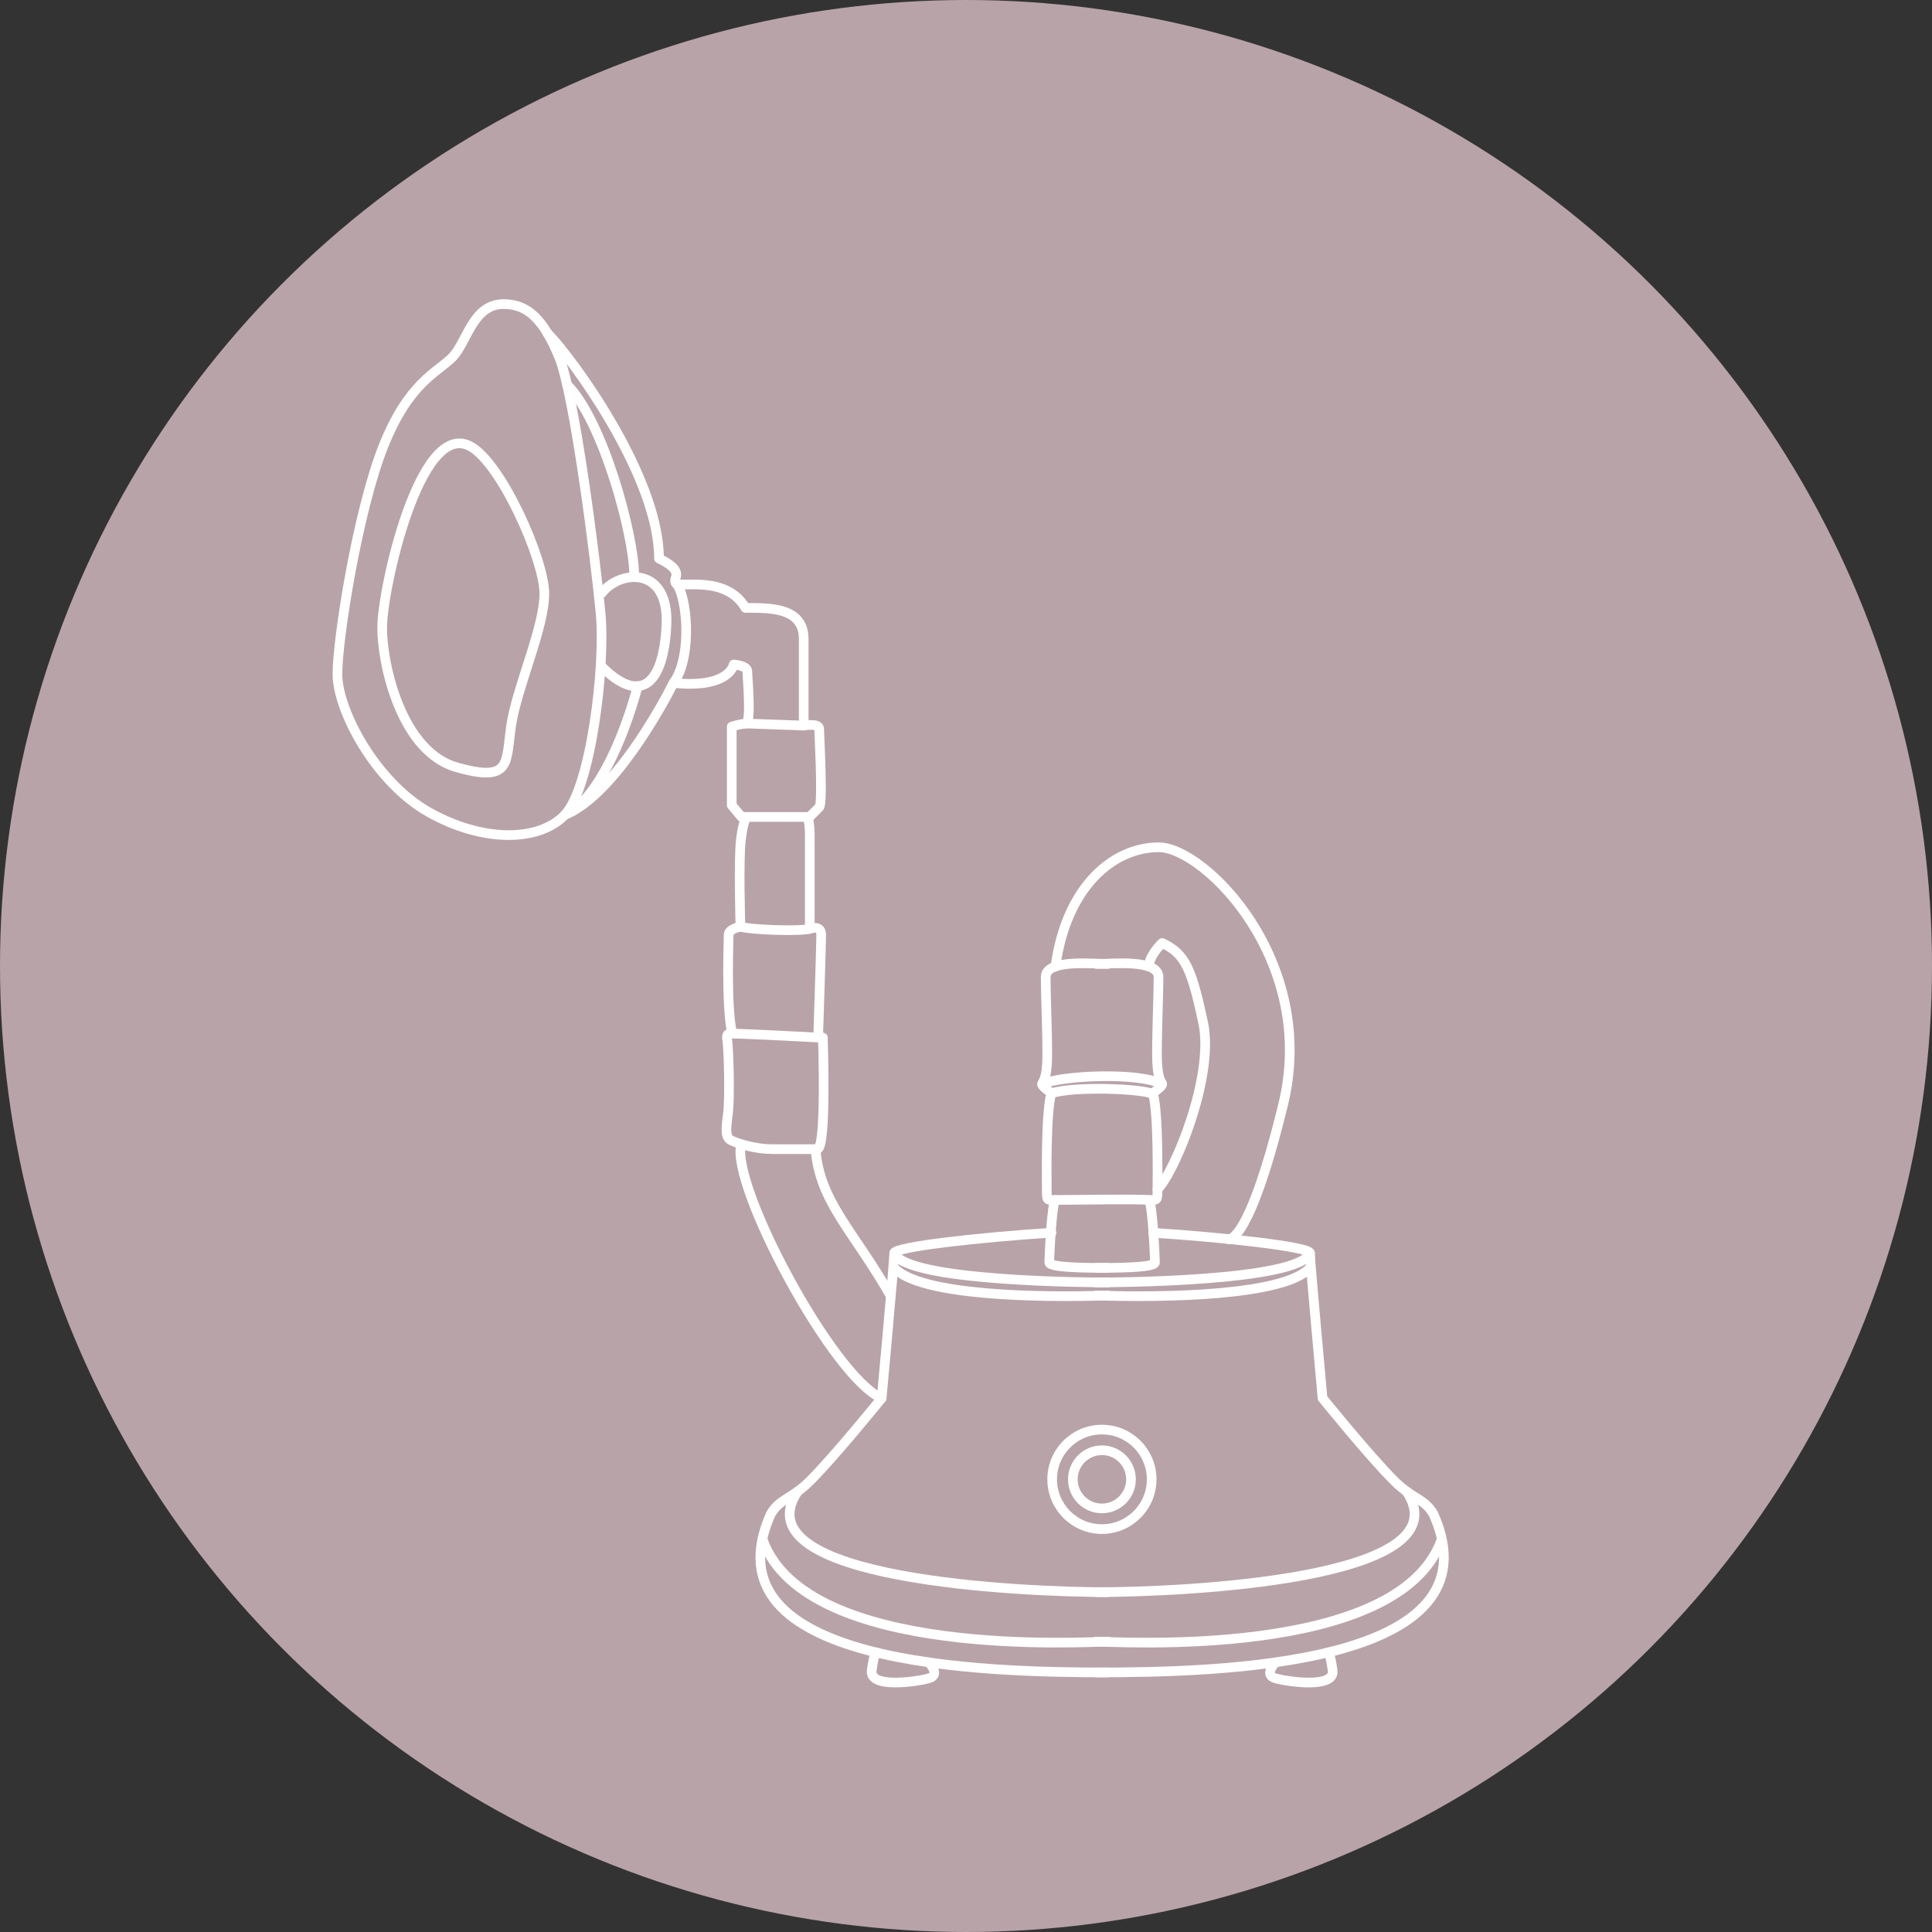 <?xml version="1.0" encoding="utf-8"?>
<!-- Generator: Adobe Illustrator 24.0.2, SVG Export Plug-In . SVG Version: 6.00 Build 0)  -->
<svg version="1.1" xmlns="http://www.w3.org/2000/svg" xmlns:xlink="http://www.w3.org/1999/xlink" x="0px" y="0px"
	 viewBox="0 0 200 200" style="enable-background:new 0 0 200 200;" xml:space="preserve">
<rect x="0" y="0" width="200" height="200" fill="#333333" stroke="none"/>
<style type="text/css">
	.st0{fill:#B8A3A9;}
	.st1{fill:none;stroke:#FFFFFF;stroke-linecap:round;stroke-linejoin:round;stroke-miterlimit:10;}
</style>
<g id="Слой_2">
	<circle class="st0" cx="100" cy="100" r="100"/>
</g>
<g id="Слой_1">
	<path class="st1" d="M76.64,95.93c1.24,0.35,6.2,0.49,7.19,0.22"/>
	<path class="st1" d="M75.73,107c1.48,0,9.45,0.43,9.45,0.43"/>
	<path class="st1" d="M83.67,84.82c0.16,0.63,0.16,1.35,0.16,2.05c0,1.88,0,9.28,0,9.28s1.18-0.46,1.18,0.61s-0.31,10.46-0.31,10.46
		l0.48,0.21c0,0,0.41,11.53-0.58,11.53c-4.29,0-1.31,0-4.66,0c-1.66,0-3.48-0.54-4.23-0.9c-0.6-0.29-0.6-0.97-0.36-2.73
		c0.22-1.58,0.09-6.67-0.07-7.69s0.56-0.36,0.46-0.9c-0.57-2.94-0.31-9.37-0.31-9.98c0-0.61,1.22-0.83,1.22-0.83
		s-0.21-6.96,0.05-9.02c0.11-0.85,0.23-1.67,0.57-2.34"/>
	<line class="st1" x1="77.33" y1="74.9" x2="83.2" y2="75.11"/>
	<path class="st1" d="M65.65,59.53c0-4.06-3.23-16-6.94-19.7"/>
	<path class="st1" d="M66.01,71.03c0,0-2.4,9.73-6.78,12.95"/>
	<path class="st1" d="M62.28,61.41c1.84-2.41,7.02-2.9,6.71,3.33c-0.31,6.23-2.76,8.21-6.71,4.26"/>
	<path class="st1" d="M69.98,60.38c1.1,1.1,1.78,7.5-0.25,10.31"/>
	<path class="st1" d="M56.67,34.49c2.42,2.42,11.55,14.79,11.55,23.33c2.92,1.41,1.26,2.06,1.76,2.56c0.5,0.5,5.18-0.88,7.19,2.55
		c2.51,0,6.03-0.09,6.03,3.23c0,3.32,0,8.95,0,8.95s1.6-0.28,1.6,0.33c0,0.6,0.41,7.72,0.01,8.12c-0.4,0.4-1.01,1.01-1.01,1.01
		h-7.04l-1.01-1.21v-8.14c0,0,0.91-0.3,1.43-0.3c0.65,0,0.18-4.83,0.18-5.43c0-0.6-1.41-0.7-1.41-0.7s-0.4,2.51-6.23,1.91
		c-1.21,2.41-6.25,11.63-11.26,13.67"/>
	<path class="st1" d="M48.61,46.16c-5.21-2.61-9.05,14.88-9.05,18.8s2.01,12.87,7.74,14.48s5.03-0.5,5.63-4.42
		c0.6-3.92,3.42-10.05,3.42-13.57S51.83,47.76,48.61,46.16z"/>
	<path class="st1" d="M52.13,31.48c-3.22,0-3.77,3.97-5.33,5.53s-4.52,2.61-7.14,9.25s-4.73,19.81-4.73,23.53
		c0,3.72,3.92,11.16,9.45,14.28s11.36,3.12,14.08,0.3c2.71-2.82,4.22-15.38,3.72-20.81c-0.5-5.43-2.71-22.82-4.32-26.65
		C56.26,33.08,54.65,31.48,52.13,31.48z"/>
	<path class="st1" d="M76.72,118.49c-1.1,4.18,9.42,23.99,14.55,26.26"/>
	<path class="st1" d="M92.22,134.18c-3.84-6.75-7.36-9.72-7.8-15.22"/>
	<path class="st1" d="M119.82,123.12c1.82-1.82,5.91-11.75,4.73-17.25c-1.18-5.5-1.83-7.15-4.25-8.25
		c-0.55,0.55-1.37,1.57-1.37,2.44"/>
	<path class="st1" d="M109.26,100.05c1.13-8.27,5.97-12.34,10.7-12.34c4.73,0,16.5,11.77,12.87,26.63s-5.72,13.93-5.72,13.93"/>
	<path class="st1" d="M119.39,113.25c-1.39-0.59-8.31-0.81-10.56-0.07"/>
	<path class="st1" d="M107.89,112.23c1.93-0.91,10-1.27,12.41,0"/>
	<path class="st1" d="M109.26,124.22c1.61,0,8.43-0.12,9.67,0"/>
	<path class="st1" d="M96.15,172.09c0,0,1.28,1.3,0,1.65c-1.28,0.36-6.19,1.08-5.91-0.83c0.27-1.9,0.45-1.86,0.45-1.86"/>
	<path class="st1" d="M114.69,131.25c-1.55,0-6.07,0.02-6.07-0.56c0-0.58,0.26-6.1,0.63-6.47c-0.89,0-0.89,0.11-0.89-1.1
		c0-1.21-0.11-7.89,0.47-9.94c-0.34-0.34-0.95-0.68-0.95-0.95s0.53-0.32,0.53-3.1c0-2.79-0.16-6.1-0.16-7.99
		c0-1.89,4.98-1.35,6.44-1.35"/>
	<circle class="st1" cx="114.07" cy="153.14" r="3.01"/>
	<circle class="st1" cx="114.07" cy="153.14" r="5.15"/>
	<path class="st1" d="M114.69,134.11c-7.12,0.23-19.48,0.04-22.12-2.86"/>
	<path class="st1" d="M114.69,132.76c-1.79,0-20.9-0.09-22.12-3.03"/>
	<path class="st1" d="M114.69,173.13c-12.63,0-41.99-0.63-34.89-16.42c0.99-1.64,2.09-1.45,4.09-3.45c2.6-2.6,7.38-8.52,7.38-8.52
		s1.3-14.14,1.3-15.02c0-0.66,9.21-1.66,16.28-2.11"/>
	<path class="st1" d="M114.69,169.94c-1.98,0-31.2,1.9-35.71-10.48"/>
	<path class="st1" d="M114.69,164.82c-8.48,0-38.25-1.23-32.12-10.42"/>
	<path class="st1" d="M132.04,172.09c0,0-1.28,1.3,0,1.65c1.28,0.36,6.19,1.08,5.91-0.83c-0.27-1.9-0.45-1.86-0.45-1.86"/>
	<path class="st1" d="M113.49,131.25c1.55,0,6.07,0.02,6.07-0.56c0-0.58-0.26-6.1-0.63-6.47c0.89,0,0.89,0.11,0.89-1.1
		c0-1.21,0.11-7.89-0.47-9.94c0.34-0.34,0.95-0.68,0.95-0.95s-0.53-0.32-0.53-3.1c0-2.79,0.16-6.1,0.16-7.99
		c0-1.89-4.98-1.35-6.44-1.35"/>
	<path class="st1" d="M113.49,134.11c7.12,0.23,19.48,0.04,22.12-2.86"/>
	<path class="st1" d="M113.49,132.76c1.79,0,20.9-0.09,22.12-3.03"/>
	<path class="st1" d="M113.49,173.13c12.63,0,41.99-0.63,34.89-16.42c-0.99-1.64-2.09-1.45-4.09-3.45c-2.6-2.6-7.38-8.52-7.38-8.52
		s-1.3-14.14-1.3-15.02c0-0.66-9.16-1.65-16.23-2.1"/>
	<path class="st1" d="M113.49,169.94c1.98,0,31.2,1.9,35.71-10.48"/>
	<path class="st1" d="M113.49,164.82c8.48,0,38.25-1.23,32.12-10.42"/>
</g>
</svg>

